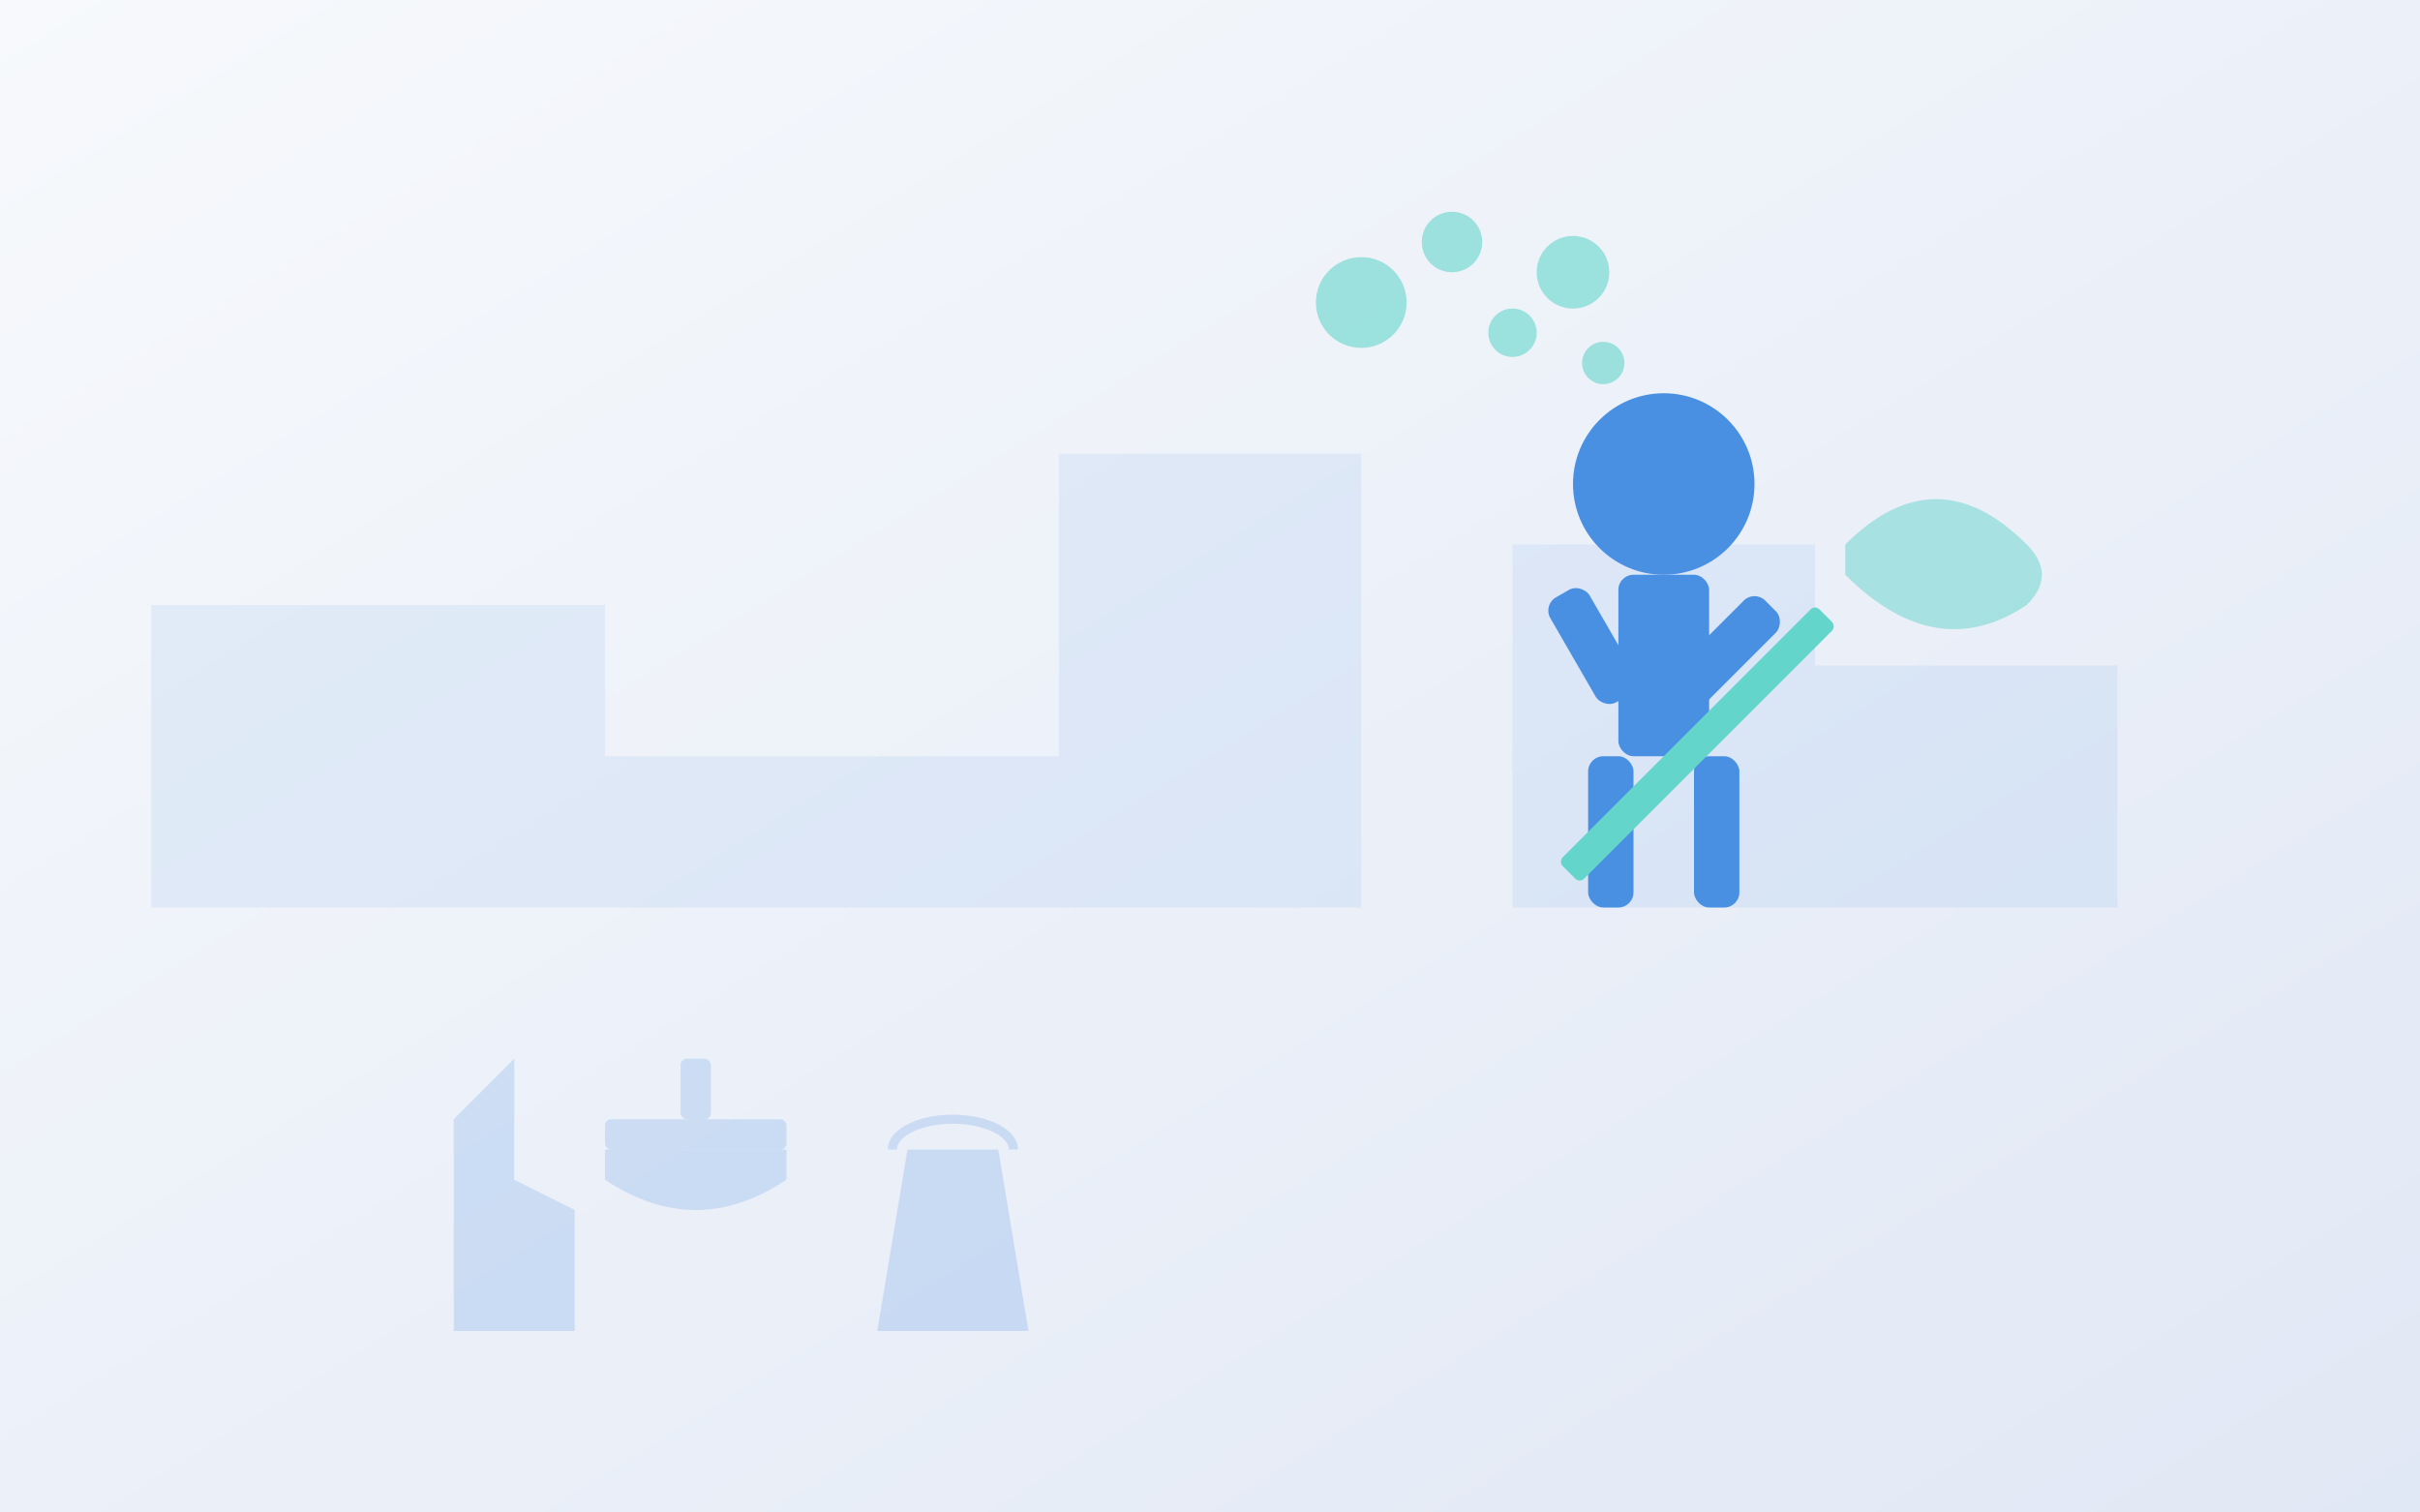 <svg xmlns="http://www.w3.org/2000/svg" viewBox="0 0 800 500" width="800" height="500">
  <rect x="0" y="0" width="800" height="500" fill="#333333" stroke="none"/>
  <!-- Background -->
  <defs>
    <linearGradient id="bg-gradient" x1="0%" y1="0%" x2="100%" y2="100%">
      <stop offset="0%" stop-color="#f7f9fc" />
      <stop offset="100%" stop-color="#e1e8f5" />
    </linearGradient>
  </defs>
  <rect width="800" height="500" fill="url(#bg-gradient)" />
  
  <!-- Building Silhouette -->
  <path d="M50 300 L50 200 L200 200 L200 250 L350 250 L350 150 L450 150 L450 300 Z" fill="#4a90e2" opacity="0.1" />
  <path d="M500 300 L500 180 L600 180 L600 220 L700 220 L700 300 Z" fill="#4a90e2" opacity="0.1" />
  
  <!-- Cleaning Person -->
  <g transform="translate(550, 220)">
    <!-- Body -->
    <circle cx="0" cy="-60" r="30" fill="#4a90e2" /> <!-- Head -->
    <rect x="-15" y="-30" width="30" height="60" rx="5" fill="#4a90e2" /> <!-- Body -->
    <rect x="-25" y="30" width="15" height="50" rx="5" fill="#4a90e2" /> <!-- Left Leg -->
    <rect x="10" y="30" width="15" height="50" rx="5" fill="#4a90e2" /> <!-- Right Leg -->
    
    <!-- Arms -->
    <rect x="-40" y="-20" width="15" height="40" rx="5" transform="rotate(-30 -40 -20)" fill="#4a90e2" /> <!-- Left Arm -->
    <rect x="30" y="-25" width="15" height="60" rx="5" transform="rotate(45 30 -25)" fill="#4a90e2" /> <!-- Right Arm -->
    
    <!-- Cleaning Mop -->
    <rect x="50" y="-20" width="10" height="120" rx="2" transform="rotate(45 50 -20)" fill="#64d5ca" /> <!-- Mop Handle -->
    <path d="M60 -40 Q90 -70 120 -40 Q130 -30 120 -20 Q90 0 60 -30 Z" fill="#64d5ca" opacity="0.5" /> <!-- Mop Head -->
  </g>
  
  <!-- Bubbles -->
  <circle cx="450" cy="100" r="15" fill="#64d5ca" opacity="0.6" />
  <circle cx="480" cy="80" r="10" fill="#64d5ca" opacity="0.6" />
  <circle cx="500" cy="110" r="8" fill="#64d5ca" opacity="0.6" />
  <circle cx="520" cy="90" r="12" fill="#64d5ca" opacity="0.6" />
  <circle cx="530" cy="120" r="7" fill="#64d5ca" opacity="0.6" />
  
  <!-- Cleaning Icons -->
  <g transform="translate(200, 350)">
    <!-- Spray Bottle -->
    <path d="M-50 20 L-30 0 L-30 40 L-10 50 L-10 90 L-50 90 L-50 50 Z" fill="#4a90e2" opacity="0.2" />
    <!-- Brush -->
    <rect x="0" y="20" width="60" height="10" rx="2" fill="#4a90e2" opacity="0.2" />
    <rect x="25" y="0" width="10" height="20" rx="2" fill="#4a90e2" opacity="0.2" />
    <path d="M0 30 L60 30 L60 40 Q30 60 0 40 Z" fill="#4a90e2" opacity="0.2" />
    <!-- Bucket -->
    <path d="M100 30 L130 30 L140 90 L90 90 Z" fill="#4a90e2" opacity="0.2" />
    <path d="M95 30 A20 10 0 0 1 135 30" stroke="#4a90e2" stroke-width="3" fill="none" opacity="0.2" />
  </g>
</svg>